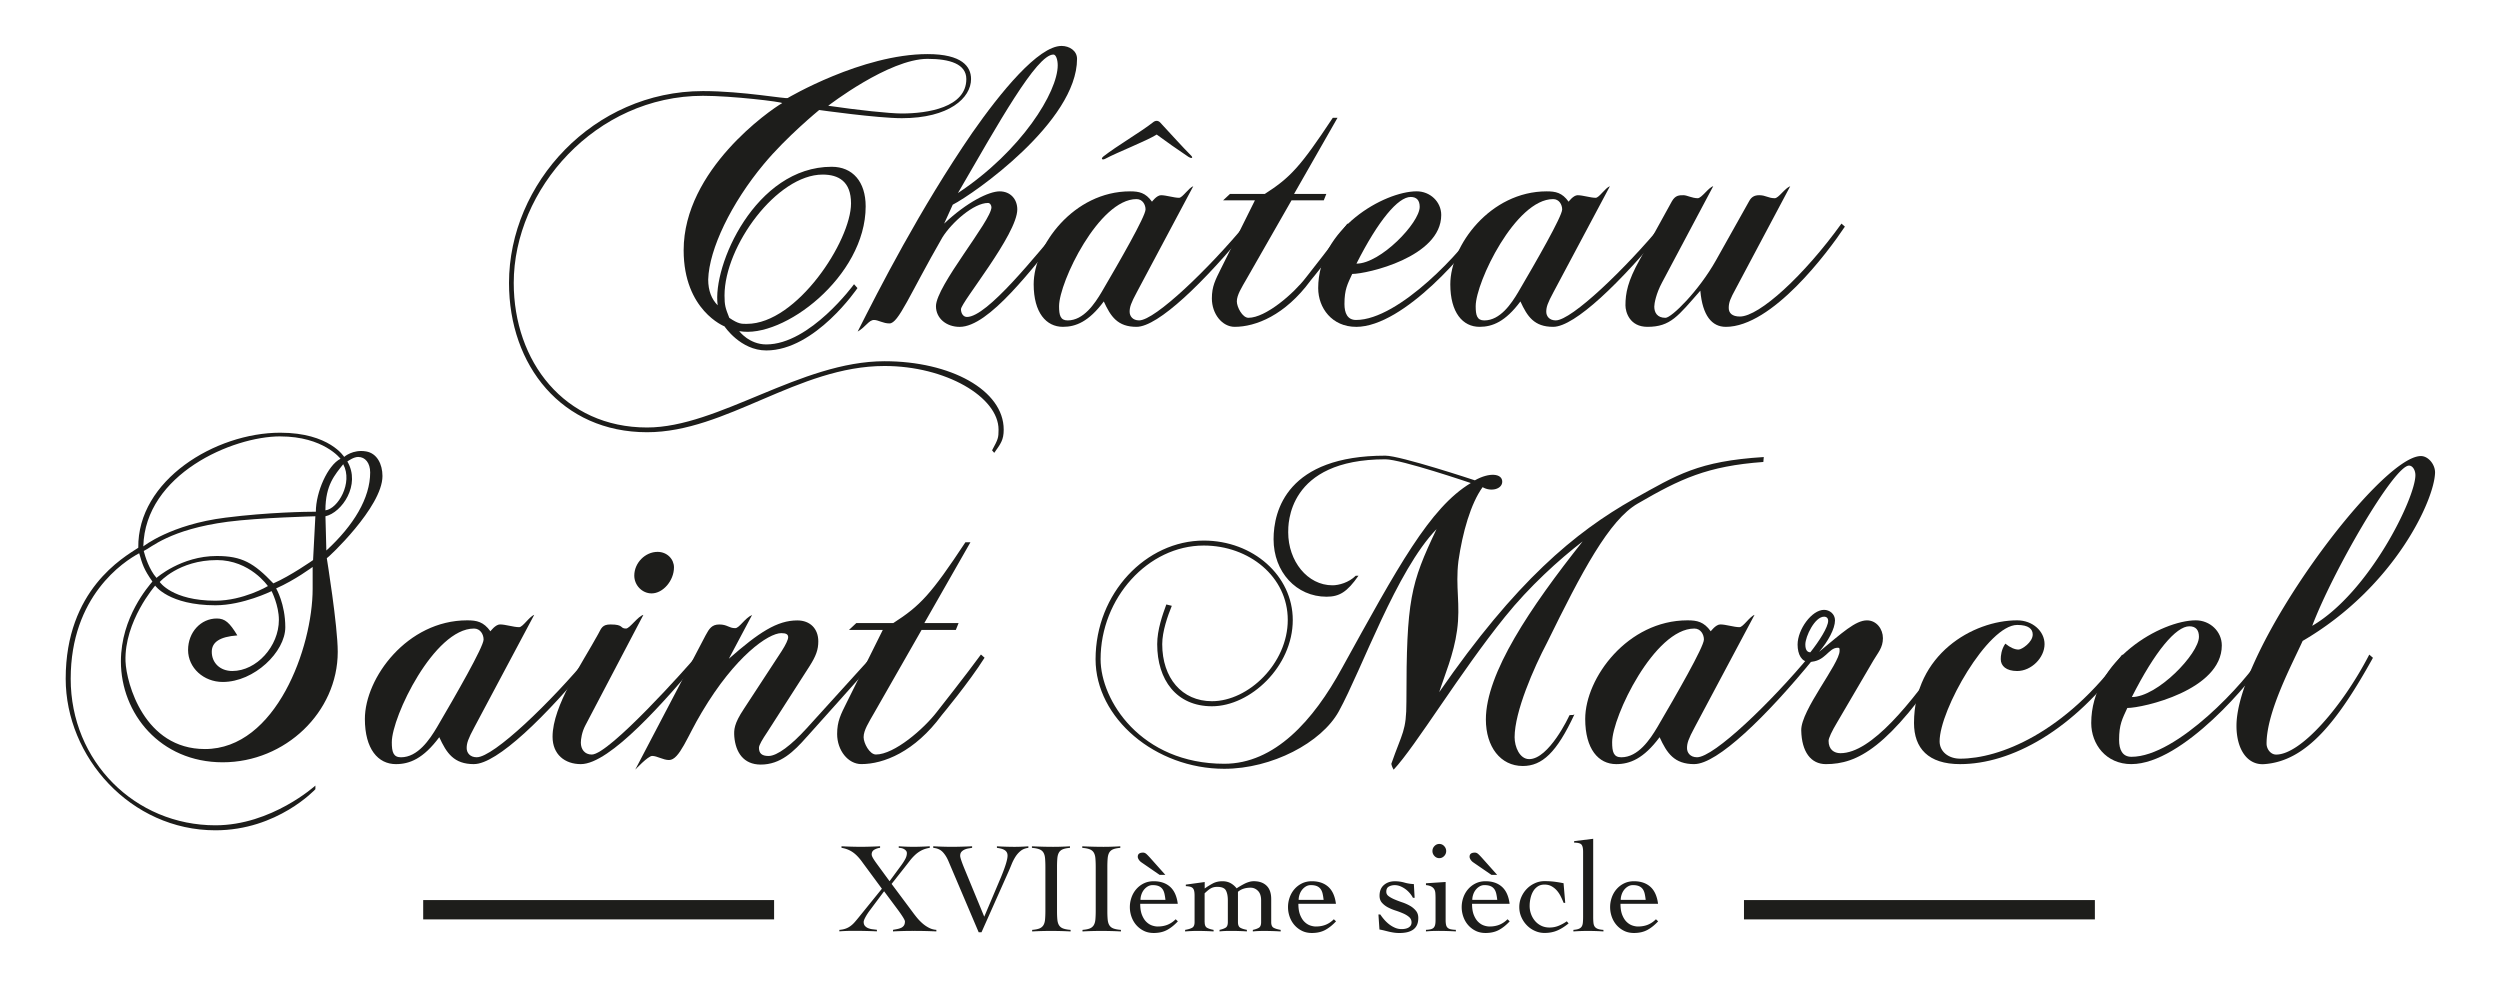 <svg xmlns="http://www.w3.org/2000/svg" viewBox="0 0 830 329"><path d="M330.09 150.36q-.42-.42-.72-.85c2-3.72 2.15-4.14 2.15-6.86 0-10.86-17.57-21.14-37.85-21.14-28.71 0-52.56 21.99-78.84 21.99-28.28 0-45.84-22.14-45.84-49.56 0-32.99 27.99-63.7 64.41-63.7 13.29 0 27.71 2.72 28.14 2.29 0 0 24.57-14.57 46.42-14.57 11.43 0 14.43 4.14 14.43 8.28 0 6.29-7.29 13-23 13-8.14 0-27.42-2.72-27.42-2.72s-10.85 8.86-18.42 18c-10.71 12.85-18.14 28.14-18.43 38.28 0 3.71 1.15 6.56 3.15 8.56-1.86-13.13 12.56-45.99 37.85-45.99 6.99 0 11.28 5 11.28 13.14 0 23.28-27.42 44.13-41.99 41.42 0 0 3.29 4.42 8.99 4.42 14.57 0 29.14-19.99 29.14-19.99l1.14 1.28s-14 20.71-30.28 20.71c-8.57 0-13.86-7.99-13.86-7.99s-13.57-5.29-13.57-25.28c0-26.71 28.71-46.56 32.71-48.84 0-.43-16.71-2.43-26.28-2.43-35.7 0-62.84 31.14-62.84 62.13 0 25.99 16.71 47.99 44.27 47.99 23.71 0 50.99-22 78.84-22 21.85 0 39.56 9.57 39.56 22.71 0 3.42-1 4.71-3.15 7.71Zm-56.98-92.4c-15.14 0-32.57 23.71-32.57 40.13 0 3.29.29 4.15 1.58 7.43 3.14 2.14 4.14 2 5.86 2 16.57 0 34.56-27.57 34.56-39.99 0-7.29-4.14-9.57-9.43-9.57Zm34.85-38.42c-12.86 0-32.99 15.57-32.99 15.57 9.71 1.43 20.42 2.57 24.42 2.57 8.57 0 21.43-1.99 21.43-11.43 0-4.99-5.43-6.71-12.86-6.71" style="fill:#1d1d1b;stroke-width:0"/><path d="m316.31 67.96-2.85 6.28c7.56-7.14 14.85-10.71 18.42-10.71s5.86 2.57 5.86 6c0 8.28-18.7 30.85-18.7 33.13 0 1.28.71 2.57 1.99 2.57 6.72 0 22.85-20.42 31.85-30.99l1.14 1c-11.43 14.14-25.71 33.28-35.42 33.28-4.43 0-7.86-2.85-7.86-6.86 0-6.71 18.42-28.42 18.42-32.85 0-.57-.42-1.43-1.14-1.43-4.72 0-12 6.43-15.14 11.43-11 19.14-14.57 28.57-17.57 28.57-2.14 0-3.71-1.15-5.14-1.15-1.72 0-2.72 2.29-5.43 3.86 7-13.86 20.57-40.56 38.14-66.13 9.28-13.28 21.85-28.71 29.56-28.71 2.57 0 5.14 1.57 5.14 4.29 0 20.85-34.28 44.85-41.27 48.42Zm33.42-49.85c-5.57 0-18.28 22.85-31.7 45.99 21.14-14 33.13-33.56 33.13-42.42 0-1.85-.57-3.57-1.43-3.57Z" style="fill:#1d1d1b;stroke-width:0"/><path d="M377.32 108.51c-6.29 0-8.57-3.42-10.86-8.43-5 6.72-9.29 8.43-13.57 8.43-5.56 0-9.71-4.71-9.71-14.13 0-12.86 13.29-30.85 31.99-30.85 3 0 5.14.43 7.29 3.43 0 0 1.57-2.15 3-2.15 1.71 0 4.29.86 5.99.86 1.15 0 3.15-3.29 4.72-3.85l-18.71 35.13c-2 3.71-2.42 5-2.42 6.57 0 1.42 1 2.85 3.14 2.85 5.29 0 23.14-17.14 35.56-32.14l1.15 1c-15.14 18.57-30.42 33.28-37.56 33.28Zm0-42.41c-12.43 0-25.71 27.57-25.71 35.56 0 3 .43 4.72 2.86 4.72 5.28 0 8.99-5.57 11.28-9.43 5.86-10 14.57-25.14 14.57-27.42 0-1.57-.99-3.43-2.99-3.43Zm17.28-14c-4-2.71-7.29-4.99-10.57-7.43-3.42 2.14-13 5.86-17 8-1 .57-1.72.14-.72-.72 4.57-3.57 12.43-8.14 16.43-11.29.85-.72 1.72-.72 2.43 0 3.71 4 7.43 8.14 10.28 11 .72.71.28 1.14-.85.42Z" style="fill:#1d1d1b;stroke-width:0"/><path d="M435.05 93.23c-8.43 11.43-18.14 15.28-25.14 15.28-4.14 0-7.57-4.28-7.57-9.43 0-3.99 1.15-6.14 3-9.85l11.29-22.71h-10.57l2.29-2.14h11.57c8.43-5.43 11.71-8.86 22.57-25.28h1.57l-14.43 25.28h10.71l-.85 2.14h-10.71l-14.86 25.99c-1.72 3-3.29 5.43-3.29 7.57 0 1.86 1.85 5.43 3.85 5.43 5.72 0 15-8 19.14-13.43 0 0 9.56-12.14 13.71-17.86l1.14 1c-4.86 7.72-13.43 18-13.43 18Z" style="fill:#1d1d1b;stroke-width:0"/><path d="M450.21 108.51c-8 0-12.57-6.28-12.57-12.85 0-19.85 22-32.14 32.71-32.14 4.42 0 8.14 3.43 8.14 7.86 0 14-24.71 19.57-29.56 19.57-1.58 3.43-2.57 5.14-2.57 10 0 2.99.99 5.28 3.85 5.28 14.28 0 35.85-23.42 40.99-31.99l1.15 1c-4.29 7.14-26.14 33.28-42.13 33.28Zm18.13-43.12c-4.14 0-10.71 7.71-18 22.14 8 0 21-13.57 21-18.86 0-2.14-1-3.28-3-3.28" style="fill:#1d1d1b;stroke-width:0"/><path d="M515.64 108.51c-6.29 0-8.57-3.42-10.86-8.43-5 6.72-9.29 8.43-13.57 8.43-5.57 0-9.71-4.71-9.71-14.13 0-12.86 13.28-30.85 31.99-30.85 3 0 5.14.43 7.29 3.43 0 0 1.57-2.15 3-2.15 1.71 0 4.29.86 5.99.86 1.15 0 3.15-3.29 4.72-3.85l-18.71 35.13c-2 3.71-2.42 5-2.42 6.57 0 1.42 1 2.85 3.14 2.85 5.29 0 23.14-17.14 35.56-32.14l1.15 1c-15.14 18.57-30.42 33.28-37.56 33.28Zm0-42.41c-12.43 0-25.71 27.57-25.71 35.56 0 3 .43 4.72 2.86 4.72 5.28 0 8.99-5.57 11.28-9.43 5.86-10 14.57-25.14 14.57-27.42 0-1.57-1-3.43-2.99-3.43Z" style="fill:#1d1d1b;stroke-width:0"/><path d="M572.94 108.51c-4.57 0-7.72-3.71-8.43-12-7.43 8.43-9.85 12-17.57 12-5.86 0-7.29-4.86-7.29-7.14 0-3.99.72-7.99 4.72-15.13l10.71-19.43c1.15-2 2.43-2 3.85-2 1.15 0 2.86 1 4.72 1 1.28 0 3.57-3.57 5.14-3.99l-17 31.99c-2 3.71-2.57 6.99-2.57 7.99 0 2 1 3.72 3.72 3.72 2 0 11-8.86 16.71-19l11.13-19.85c.72-1.28 1.72-1.86 3.29-1.86 2.15 0 3 1 5.15 1 1.28 0 3.29-3.29 5.14-3.99l-18.14 34.13c-1.71 3.14-2.28 4.42-2.28 6.29 0 1.71 1.14 2.85 3.71 2.85 6.42 0 21.28-13.57 33.71-30.85l1.14 1c-5.71 8.57-24.14 33.28-39.56 33.28ZM108.5 185.34s3.63 22.43 3.63 31.07c0 20-17.42 36.67-38.19 36.67s-33.8-16.21-33.8-33.49c0-14.7 9.24-25.01 10.46-26.52-2.88-4.09-3.33-5.76-4.39-9.39-5.15 2.73-22.74 14.24-22.74 41.67S44.84 274 71.52 274c18.64 0 33.19-13.19 33.19-13.19v1.21s-12.58 13.64-33.19 13.64c-28.19 0-49.71-24.4-49.71-50.32 0-29.55 19.25-40.31 24.1-43.49-.31-22.43 25.61-38.19 47.13-38.19 16.37 0 21.22 8.03 21.22 8.03s2.88-2.58 7.27-1.82c3.64.6 5.45 4.24 5.45 8.18 0 10.31-18.18 27.28-18.49 27.28Zm-4.7 2.88s-5.91 4.4-12.12 7.13c0 0 3.04 5.15 3.04 12.88 0 8.18-10.31 18.18-20.76 18.18-6.37 0-11.52-4.7-11.52-10.61s4.24-10.46 9.54-10.46c2.73 0 4.24 1.36 6.82 5.61-5.91.45-8.49 2.27-8.49 5.45 0 3.64 2.73 6.37 6.82 6.37 8.03 0 15.46-8.19 15.46-16.97 0-4.85-2.42-9.55-2.42-9.55s-9.55 4.7-18.64 4.7c-15.46 0-20.01-6.52-20.01-6.52s-10.3 11.82-9.85 25.15c.3 7.27 6.21 29.1 26.37 29.1 23.64 0 35.76-33.8 35.76-53.2v-7.27Zm-10.76-43.34c-15.91 0-44.86 12.57-45.46 36.52 0 0 9.09-7.27 27.28-9.54 14.39-1.82 27.13-1.97 30-1.97 0-6.52 3.94-15.46 8.19-17.58 0 0-5.61-7.42-20.01-7.42Zm-17.43 28.34c-19.4 2.57-25.46 8.64-27.89 9.7.46 1.82 1.82 6.21 4.24 8.94 0 0 8.18-7.27 20-7.27 8.34 0 12.28 2.27 18.79 9.09 5.61-2.42 13.19-7.73 13.19-7.73l.76-14.55s-18.64.46-29.1 1.82Zm-3.64 12.73c-12.57 0-18.94 7.27-18.94 7.27s4.09 6.21 18.49 6.21c9.24 0 17.42-4.85 17.42-4.85s-5.91-8.64-16.97-8.64Zm46.99-34.25c-1.52 0-3.18 1.21-3.64 1.51 4.55 7.73-1.82 16.98-7.27 18.19l.3 11.37c9.09-8.34 14.55-17.42 14.55-25.91 0-3.18-1.67-5.15-3.94-5.15Zm-10.92 17.73c4.09-.46 9.24-9.09 5.91-15.31-2.73 3.49-5.91 6.82-5.91 15.31M157.36 253.69c-6.67 0-9.09-3.63-11.52-8.94-5.31 7.13-9.85 8.94-14.4 8.94-5.91 0-10.3-5-10.3-15 0-13.64 14.09-32.74 33.95-32.74 3.18 0 5.45.46 7.73 3.64 0 0 1.67-2.28 3.18-2.28 1.81 0 4.55.91 6.36.91 1.22 0 3.34-3.49 5-4.09l-19.85 37.28c-2.12 3.94-2.57 5.31-2.57 6.97 0 1.51 1.06 3.03 3.33 3.03 5.61 0 24.55-18.18 37.74-34.1l1.22 1.06c-16.07 19.71-32.28 35.31-39.86 35.31Zm0-45.01c-13.19 0-27.28 29.25-27.28 37.74 0 3.18.46 5 3.04 5 5.6 0 9.54-5.91 11.97-10 6.21-10.61 15.46-26.67 15.46-29.1 0-1.67-1.06-3.64-3.18-3.64Z" style="fill:#1d1d1b;stroke-width:0"/><path d="M192.85 253.69c-5.31 0-9.4-3.18-9.4-9.09 0-10.31 9.85-24.4 15.15-34.1 1.06-1.97 1.36-3.18 4.09-3.18 4.55 0 3.03 1.36 5.15 1.36 1.22 0 3.94-4.09 5.76-4.54l-19.25 36.67c-1.21 2.27-1.51 4.7-1.51 5.76 0 2.12 1.21 3.94 3.63 3.94 5.76 0 31.52-28.8 35.16-33.19l1.21 1.06c-11.97 14.25-30.31 35.31-40.01 35.31Zm23.49-56.68c-3.18 0-5.76-2.73-5.76-5.91 0-4.24 3.64-7.88 7.73-7.88 3.18 0 5.45 2.42 5.45 5.15 0 4.39-3.63 8.64-7.42 8.64" style="fill:#1d1d1b;stroke-width:0"/><path d="M267.89 244.6c-4.39 5-8.79 9.24-15.31 9.24-5.76 0-8.34-4.09-8.79-9.24-.15-2.28-.15-4.24 3.18-9.25l12.58-19.24c1.36-2.12 2.12-3.79 2.12-4.55 0-.91-.6-1.36-2.28-1.36-4.24 0-15.3 7.58-26.36 26.22-4.85 8.03-7.43 15.91-10.91 15.91-1.97 0-3.94-1.36-5.61-1.36-1.36 0-5.61 4.55-5.61 4.55l23.34-44.55c1.21-2.28 2.12-3.64 4.55-3.64 2.73 0 3.18 1.22 5.31 1.22 1.36 0 3.18-3.34 5.6-4.39l-7.72 14.55c10-8.79 16.06-12.73 22.73-12.73 4.24 0 6.97 2.73 6.97 6.97 0 2.73-.76 4.85-2.88 8.18l-14.09 21.98c-1.52 2.27-2.73 4.24-2.73 5.15 0 1.82.91 2.73 3.18 2.73 2.88 0 7.58-3.63 12.57-9.09l22.28-24.56 1.22 1.06c-3.34 3.94-23.34 26.22-23.34 26.22Z" style="fill:#1d1d1b;stroke-width:0"/><path d="M312.63 237.47c-8.94 12.12-19.24 16.21-26.67 16.21-4.39 0-8.03-4.54-8.03-10 0-4.24 1.22-6.52 3.18-10.45l11.98-24.1h-11.22l2.42-2.27h12.28c8.94-5.76 12.43-9.4 23.95-26.83h1.67l-15.31 26.83h11.37l-.91 2.27h-11.37l-15.76 27.58c-1.82 3.18-3.49 5.76-3.49 8.03 0 1.97 1.97 5.76 4.09 5.76 6.07 0 15.91-8.49 20.31-14.25 0 0 10.15-12.88 14.55-18.95l1.21 1.06c-5.15 8.19-14.25 19.1-14.25 19.1ZM585.45 153.37c-18.64 1.36-27.59 5.61-41.68 13.79-9.54 5.45-18.64 22.74-30.16 46.23-4.39 8.34-10.76 22.88-10.76 31.37 0 3.18 1.67 7.27 4.85 7.27 6.52 0 13.19-14.09 13.34-14.55.91-.3.91.15 1.67-.3-5.91 12.73-10.76 17.13-17.13 17.13-7.42 0-12.27-6.37-12.27-15.46 0-15.3 14.7-37.13 32.13-59.1-7.88 6.06-17.73 15.01-25.77 25.01-14.85 18.34-29.7 43.04-36.98 50.77-.46-.76-.76-1.67-.76-1.97 3.64-10.46 5-10.76 5-20.61 0-33.95 1.36-39.1 10-57.28-13.34 13.79-24.7 46.37-32.43 60.47-5.76 10.46-22.28 19.1-38.04 19.1-22.88 0-42.73-16.82-42.73-36.37 0-21.98 16.82-39.4 35.92-39.4 16.37 0 29.55 11.67 29.55 26.37 0 15.46-14.1 28.64-26.83 28.64-11.82 0-18.18-8.79-18.18-20.61 0-4.85 1.81-9.85 3.03-13.19l1.82.45c-1.36 3.34-3.18 8.49-3.18 12.73 0 11.21 6.52 18.94 16.52 18.94 12.12 0 25.16-12.58 25.16-26.98s-12.88-24.7-27.89-24.7c-18.49 0-34.25 17.43-34.25 37.74 0 13.64 13.33 34.71 41.07 34.71 16.67 0 29.55-14.25 39.11-31.82 18.49-33.5 29.1-53.2 42.73-61.38 0 0-23.19-7.88-28.34-7.88-32.74 0-32.28 21.82-32.28 24.25 0 9.54 6.37 17.58 14.7 17.58 2.12 0 5.45-.91 7.72-3.18h.91c-3.79 5.45-6.37 6.97-10.61 6.97-10 0-17.58-8.18-17.58-19.1 0-9.54 4.55-27.73 37.13-27.73 5 0 29.7 8.19 29.7 8.19 4.85-2.73 9.09-2.28 9.09.45 0 2.42-3.64 3.49-6.52 1.82-3.94 5.45-6.67 15.01-8.03 24.55-1.06 8.64.76 14.4-.46 23.04-1.06 7.88-4.24 15.15-5.91 20.46 25.46-36.83 45.01-53.04 64.56-64.11 14.39-8.03 21.37-12.58 43.19-13.94l-.15 1.67Z" style="fill:#1d1d1b;stroke-width:0"/><path d="M562.51 253.69c-6.67 0-9.09-3.63-11.52-8.94-5.31 7.13-9.85 8.94-14.4 8.94-5.9 0-10.3-5-10.3-15 0-13.64 14.1-32.74 33.95-32.74 3.18 0 5.45.46 7.73 3.64 0 0 1.67-2.28 3.18-2.28 1.81 0 4.55.91 6.36.91 1.22 0 3.34-3.49 5-4.09l-19.85 37.28c-2.12 3.94-2.57 5.31-2.57 6.97 0 1.51 1.06 3.03 3.33 3.03 5.61 0 24.55-18.18 37.74-34.1l1.22 1.06c-16.07 19.71-32.28 35.31-39.86 35.31Zm0-45.01c-13.19 0-27.28 29.25-27.28 37.74 0 3.18.46 5 3.04 5 5.6 0 9.54-5.91 11.97-10 6.21-10.61 15.46-26.67 15.46-29.1 0-1.67-1.06-3.64-3.18-3.64Z" style="fill:#1d1d1b;stroke-width:0"/><path d="M606.19 253.69c-5 0-8.03-4.09-8.18-11.21-.15-6.67 12.73-22.13 12.73-26.37 0-.91 0-1.06-.6-1.06-3.18 0-4.1 4.7-9.55 4.7-2.42 0-3.79-2.42-3.79-5.76 0-5 4.7-11.52 8.79-11.52 1.82 0 3.63 1.36 3.63 3.49 0 2.73-2.27 6.97-5.3 10.46 7.72-6.37 12.12-10.46 15.91-10.46 3.18 0 5.3 2.88 5.3 5.91 0 3.18-1.67 4.85-3.18 7.43l-11.98 20.46c-1.82 3.03-2.88 5.3-2.88 6.21 0 2.88 1.82 4.09 3.94 4.09 10.3 0 23.64-16.82 34.71-32.74l1.21 1.06c-19.85 30.01-30.31 35.31-40.76 35.31Zm-.61-48.95c-3.03 0-6.21 6.52-6.21 9.24 0 1.97.75 2.58 1.67 2.58 2.88-3.64 5.91-8.34 5.91-10.46 0-.6-.3-1.36-1.36-1.36Z" style="fill:#1d1d1b;stroke-width:0"/><path d="M650.76 253.69c-10.61 0-15.31-5.3-15.31-13.64 0-22.74 19.55-34.1 34.25-34.1 5.15 0 9.09 3.64 9.09 7.89 0 4.54-4.39 8.94-9.09 8.94-3.63 0-5.45-1.67-5.45-3.94 0-1.06.15-3.18 1.52-5.15 1.67 1.36 3.18 1.97 4.39 1.97 1.06 0 4.7-2.42 4.7-5 0-1.82-1.36-3.18-5.15-3.18-9.7 0-25.76 28.18-25.76 38.64 0 3.49 3.03 5.76 6.82 5.76 13.03 0 34.71-8.49 53.8-34.56l1.21 1.06c-17.28 24.25-38.19 35.31-55.01 35.31Z" style="fill:#1d1d1b;stroke-width:0"/><path d="M707.63 253.69c-8.49 0-13.34-6.66-13.34-13.64 0-21.06 23.34-34.1 34.71-34.1 4.7 0 8.64 3.64 8.64 8.34 0 14.85-26.22 20.76-31.37 20.76-1.67 3.64-2.73 5.45-2.73 10.61 0 3.18 1.06 5.6 4.1 5.6 15.15 0 38.04-24.85 43.49-33.95l1.22 1.06c-4.55 7.58-27.73 35.31-44.71 35.31Zm19.24-45.76c-4.39 0-11.37 8.18-19.1 23.49 8.49 0 22.28-14.4 22.28-20.01 0-2.27-1.06-3.48-3.18-3.48Z" style="fill:#1d1d1b;stroke-width:0"/><path d="M764.48 212.78c-3.49 7.72-11.98 23.49-11.98 34.1 0 1.82 1.37 3.64 3.18 3.64 8.19 0 21.98-15.91 30.92-33.19l1.22 1.06c-11.52 20.76-21.98 34.4-36.22 35.31-5.45.31-9.09-4.85-9.09-12.73 0-25.46 47.59-89.56 61.23-89.56 2.42 0 4.7 2.73 4.7 5.45-.15 8.94-13.33 38.04-43.95 55.92Zm35.31-58.2c-5 0-25.31 35.16-32.13 53.19 18.94-11.06 34.25-42.43 34.25-50.01 0-1.67-.91-3.18-2.12-3.18M278.66 308.72c.8-.06 1.51-.2 2.13-.43.62-.23 1.17-.53 1.65-.9.49-.37.95-.8 1.37-1.29.43-.49.87-1.02 1.33-1.59l7.65-9.45-6.4-8.68c-1.09-1.55-2.18-2.69-3.27-3.44s-2.33-1.23-3.74-1.46v-.52c1.03.06 2.07.1 3.12.13 1.05.03 2.08.05 3.11.05 1.09 0 2.19-.01 3.29-.05 1.1-.03 2.2-.07 3.29-.13v.52c-.63.06-1.25.26-1.87.6-.62.34-.92.87-.92 1.59 0 .31.14.71.41 1.18.27.48.68 1.08 1.22 1.83l4.3 5.88 3.95-5.37c.54-.74.98-1.44 1.31-2.08.33-.64.49-1.27.49-1.87 0-.31-.1-.59-.3-.82-.2-.23-.44-.41-.71-.56-.27-.14-.56-.24-.88-.3-.31-.06-.59-.08-.81-.08v-.52c.8.06 1.6.1 2.38.13a64.269 64.269 0 0 0 5.15 0c.93-.03 1.85-.07 2.77-.13v.52c-1.06.17-1.98.46-2.75.86-.77.4-1.48.9-2.1 1.48-.63.59-1.22 1.23-1.76 1.93s-1.12 1.44-1.72 2.21l-4.34 5.5 7.05 9.45c.37.51.82 1.09 1.35 1.74.53.65 1.12 1.26 1.78 1.85s1.38 1.09 2.17 1.5c.79.42 1.63.65 2.51.71v.52a157.695 157.695 0 0 0-7.6-.17 125.735 125.735 0 0 0-6.79.17v-.52c.46-.08.92-.17 1.38-.26.46-.09.88-.22 1.27-.39s.7-.42.94-.75.37-.79.37-1.4c0-.23-.21-.68-.62-1.35-.42-.67-.94-1.44-1.57-2.3l-4.73-6.36-4.55 6.1c-.66.86-1.2 1.67-1.61 2.43-.42.76-.62 1.31-.62 1.65 0 .57.15 1.02.45 1.35.3.33.67.58 1.12.75s.92.29 1.42.34c.5.06.97.12 1.4.17v.52a166.697 166.697 0 0 0-7.74-.17 60.88 60.88 0 0 0-4.72.17v-.52ZM309.85 280.96c1 .06 1.99.1 2.96.13s1.96.05 2.97.05c1.2 0 2.38-.01 3.52-.05 1.15-.03 2.29-.07 3.44-.13v.52c-.4.06-.83.13-1.29.21-.46.09-.89.22-1.29.41-.4.19-.73.44-.99.75s-.39.74-.39 1.29c0 .51.42 1.8 1.25 3.87l6.74 16.33 5.59-13.19c1.43-3.47 2.15-5.83 2.15-7.09 0-.46-.1-.84-.3-1.16-.2-.31-.47-.56-.82-.75-.34-.19-.72-.33-1.14-.43-.42-.1-.84-.18-1.27-.23v-.52c.97.06 1.94.1 2.9.13s1.91.05 2.86.05c.8 0 1.59-.01 2.36-.05.77-.03 1.55-.07 2.32-.13v.52c-1 .12-1.85.44-2.54.99s-1.27 1.21-1.76 1.98-.91 1.6-1.27 2.49c-.36.89-.71 1.72-1.05 2.49l-8.94 20.07h-.94l-10.01-23.55c-.51-1.23-1.15-2.26-1.91-3.07s-1.81-1.28-3.16-1.4v-.52ZM342.68 308.72c1.03-.08 1.83-.24 2.41-.47.57-.23 1.01-.59 1.31-1.07s.49-1.12.56-1.91c.07-.79.11-1.78.11-2.99v-14.35c0-1.2-.04-2.2-.11-2.99s-.26-1.42-.56-1.91c-.3-.49-.75-.84-1.35-1.07-.6-.23-1.42-.39-2.45-.47v-.52c1.2.06 2.37.1 3.5.13s2.3.05 3.5.05c.94 0 1.89-.01 2.84-.05.94-.03 1.88-.07 2.79-.13v.52c-1 .08-1.79.24-2.36.47-.57.23-1 .59-1.29 1.07-.29.49-.47 1.13-.54 1.91s-.11 1.78-.11 2.99v14.35c0 1.2.03 2.2.11 2.99.07.79.26 1.43.56 1.91s.75.85 1.35 1.07c.6.23 1.43.39 2.49.47v.52a119.097 119.097 0 0 0-6.53-.17 107.29 107.29 0 0 0-6.23.17v-.52ZM359.39 308.72c1.03-.08 1.83-.24 2.41-.47.57-.23 1.01-.59 1.31-1.07s.49-1.12.56-1.91c.07-.79.11-1.78.11-2.99v-14.35c0-1.2-.04-2.2-.11-2.99s-.26-1.42-.56-1.91c-.3-.49-.75-.84-1.35-1.07-.6-.23-1.42-.39-2.45-.47v-.52c1.2.06 2.37.1 3.5.13s2.3.05 3.5.05c.94 0 1.89-.01 2.84-.05.94-.03 1.88-.07 2.79-.13v.52c-1 .08-1.79.24-2.36.47-.57.23-1 .59-1.29 1.07-.29.49-.47 1.13-.54 1.91s-.11 1.78-.11 2.99v14.35c0 1.2.03 2.2.11 2.99.07.79.26 1.43.56 1.91s.75.85 1.35 1.07c.6.23 1.43.39 2.49.47v.52a119.097 119.097 0 0 0-6.53-.17 107.29 107.29 0 0 0-6.23.17v-.52ZM378.55 300.04c0 1.49.19 2.72.58 3.7.39.98.87 1.75 1.46 2.32s1.22.97 1.89 1.2c.67.23 1.3.34 1.87.34 1.2 0 2.29-.19 3.26-.58s1.88-.99 2.71-1.83l.73.69c-1.17 1.26-2.38 2.22-3.61 2.88-1.23.66-2.71.99-4.42.99-1.23 0-2.34-.24-3.31-.73a8.02 8.02 0 0 1-2.49-1.93c-.69-.8-1.21-1.72-1.57-2.75s-.54-2.09-.54-3.18.18-2.15.54-3.18c.36-1.03.88-1.95 1.57-2.75s1.52-1.45 2.49-1.93 2.08-.73 3.31-.73c2.26 0 4.08.62 5.46 1.85 1.37 1.23 2.22 3.11 2.54 5.63h-12.46Zm6.45-9.58-6.01-4.13c-.34-.23-.64-.52-.88-.88s-.37-.69-.37-1.01c0-.92.59-1.37 1.76-1.37.4 0 .78.16 1.14.49s.78.77 1.27 1.31l4.98 5.58H385Zm1.93 8.29c-.09-.78-.2-1.47-.34-2.08-.15-.62-.37-1.13-.69-1.55-.31-.41-.73-.73-1.24-.94s-1.17-.32-1.98-.32c-.6 0-1.15.15-1.65.45-.5.3-.93.69-1.29 1.16s-.63 1-.82 1.59c-.19.59-.28 1.15-.28 1.7h8.29ZM399.95 306.14c0 .95.26 1.57.77 1.87s1.25.53 2.19.71v.52c-.83-.06-1.71-.1-2.64-.13-.93-.03-1.88-.04-2.86-.04-.66 0-1.3.01-1.93.04s-1.3.07-2.02.13v-.52c1.03-.17 1.81-.41 2.34-.71s.8-.92.8-1.87v-8.77c0-.69-.05-1.23-.15-1.63-.1-.4-.27-.71-.49-.92-.23-.21-.53-.36-.9-.45-.37-.08-.83-.14-1.37-.17v-.51l6.27-.86v2.15c.92-.66 1.83-1.22 2.73-1.7.9-.47 1.95-.71 3.16-.71 1 0 1.88.2 2.64.6.76.4 1.45.99 2.08 1.76.37-.26.79-.52 1.25-.79s.93-.53 1.42-.78c.49-.24.99-.43 1.5-.58s1.02-.22 1.5-.22c1.81 0 3.22.49 4.25 1.48 1.03.99 1.55 2.47 1.55 4.45v7.65c0 .95.26 1.57.8 1.87.53.3 1.31.53 2.34.71v.52c-.92-.06-1.85-.1-2.79-.13-.95-.03-1.91-.04-2.88-.04-.66 0-1.29.01-1.89.04s-1.16.07-1.68.13v-.52c.83-.17 1.5-.41 2-.71s.75-.92.75-1.87v-7.22c0-1.4-.35-2.46-1.05-3.16-.7-.7-1.51-1.05-2.43-1.05-1.75 0-3.15.46-4.21 1.37v10.05c0 .95.26 1.57.77 1.87s1.25.53 2.19.71v.52c-.83-.06-1.71-.1-2.64-.13-.93-.03-1.88-.04-2.86-.04-.66 0-1.29.01-1.89.04s-1.16.07-1.68.13v-.52c.83-.17 1.5-.41 2-.71s.75-.92.75-1.87v-7.22c0-1.4-.22-2.5-.65-3.29-.43-.79-1.37-1.18-2.84-1.18-.43 0-.81.03-1.14.11-.33.07-.65.19-.97.36s-.64.4-.97.66c-.33.27-.71.61-1.14 1.01v9.54ZM431.06 300.04c0 1.49.19 2.72.58 3.7.39.98.87 1.75 1.46 2.32s1.22.97 1.89 1.2c.67.23 1.3.34 1.87.34 1.2 0 2.29-.19 3.26-.58s1.88-.99 2.71-1.83l.73.69c-1.17 1.26-2.38 2.22-3.61 2.88-1.23.66-2.71.99-4.42.99-1.23 0-2.34-.24-3.31-.73a8.02 8.02 0 0 1-2.49-1.93c-.69-.8-1.21-1.72-1.57-2.75s-.54-2.09-.54-3.18.18-2.15.54-3.18c.36-1.03.88-1.95 1.57-2.75s1.52-1.45 2.49-1.93 2.08-.73 3.31-.73c2.26 0 4.08.62 5.46 1.85 1.37 1.23 2.22 3.11 2.54 5.63h-12.46Zm8.38-1.29c-.09-.78-.2-1.47-.34-2.08-.15-.62-.37-1.13-.69-1.55-.31-.41-.73-.73-1.24-.94s-1.17-.32-1.98-.32c-.6 0-1.15.15-1.65.45-.5.3-.93.69-1.29 1.16s-.63 1-.82 1.59c-.19.59-.28 1.15-.28 1.7h8.29ZM457.65 303.6h.6c.4.6.85 1.19 1.35 1.76.5.57 1.05 1.09 1.65 1.55s1.25.83 1.93 1.12 1.42.43 2.19.43c.37 0 .75-.03 1.14-.11.39-.07.74-.19 1.05-.36.31-.17.57-.4.77-.69s.3-.64.3-1.07c0-.72-.27-1.3-.79-1.76-.53-.46-1.18-.86-1.96-1.2-.77-.34-1.63-.67-2.56-.97-.93-.3-1.78-.66-2.56-1.07-.77-.41-1.42-.92-1.95-1.52s-.8-1.37-.8-2.32c0-1.55.48-2.73 1.44-3.56.96-.83 2.17-1.25 3.63-1.25 1.09 0 2.14.14 3.16.43s2.07.46 3.16.51l.26 4.56h-.56c-.28-.54-.64-1.07-1.07-1.57-.43-.5-.91-.95-1.44-1.33-.53-.39-1.1-.7-1.7-.95-.6-.24-1.22-.36-1.85-.36-.72 0-1.36.16-1.93.47s-.86.89-.86 1.72c0 .6.26 1.1.79 1.48.53.39 1.18.75 1.96 1.08.77.33 1.62.65 2.56.97.93.31 1.78.7 2.56 1.14.77.44 1.42.99 1.95 1.63.53.64.8 1.44.8 2.38 0 1-.16 1.83-.49 2.47-.33.65-.78 1.15-1.35 1.52-.57.37-1.24.64-2 .8-.76.16-1.57.23-2.43.23-.69 0-1.35-.05-1.98-.15-.63-.1-1.23-.22-1.78-.36-.56-.14-1.08-.27-1.57-.39-.49-.11-.92-.2-1.29-.26l-.34-4.99ZM476.6 298.36c0-.69-.02-1.3-.06-1.83-.04-.53-.17-.98-.39-1.33-.22-.36-.54-.65-.97-.88-.43-.23-1.02-.39-1.76-.47v-.6l6.53-.43v12.63c0 .71.06 1.28.17 1.7.11.42.31.73.58.94.27.22.62.37 1.05.45.43.09.96.14 1.59.17v.52a99.451 99.451 0 0 0-6.06-.17 40.574 40.574 0 0 0-3.86.17v-.52c.57-.03 1.06-.08 1.46-.17.4-.08.73-.23.99-.45.26-.21.44-.53.56-.94.12-.42.17-.98.17-1.7zm1.25-18.17c.63 0 1.17.24 1.61.71s.67 1.02.67 1.65-.22 1.18-.67 1.65-.98.71-1.61.71-1.17-.24-1.61-.71-.67-1.02-.67-1.65.22-1.18.67-1.65.98-.71 1.61-.71M488.72 300.04c0 1.49.19 2.72.58 3.7.39.98.87 1.75 1.46 2.32s1.22.97 1.89 1.2c.67.23 1.3.34 1.87.34 1.2 0 2.29-.19 3.26-.58s1.88-.99 2.71-1.83l.73.69c-1.17 1.26-2.38 2.22-3.61 2.88-1.23.66-2.71.99-4.42.99-1.23 0-2.34-.24-3.31-.73a8.02 8.02 0 0 1-2.49-1.93c-.69-.8-1.21-1.72-1.57-2.75s-.54-2.09-.54-3.18.18-2.15.54-3.18c.36-1.03.88-1.95 1.57-2.75s1.52-1.45 2.49-1.93 2.08-.73 3.31-.73c2.26 0 4.08.62 5.46 1.85 1.37 1.23 2.22 3.11 2.54 5.63h-12.46Zm6.44-9.58-6.01-4.13c-.34-.23-.64-.52-.88-.88s-.37-.69-.37-1.01c0-.92.59-1.37 1.76-1.37.4 0 .78.16 1.14.49s.78.77 1.27 1.31l4.98 5.58h-1.89Zm1.93 8.29c-.09-.78-.2-1.47-.34-2.08-.15-.62-.37-1.13-.69-1.55-.31-.41-.73-.73-1.24-.94s-1.17-.32-1.98-.32c-.6 0-1.15.15-1.65.45-.5.3-.93.69-1.29 1.16s-.63 1-.82 1.59c-.19.59-.28 1.15-.28 1.7h8.29ZM519.14 299.78c-.29-.72-.61-1.44-.97-2.17s-.79-1.38-1.29-1.95c-.5-.57-1.09-1.05-1.76-1.42-.67-.37-1.45-.56-2.34-.56s-1.65.21-2.28.64-1.14.98-1.52 1.65c-.39.67-.67 1.43-.86 2.28-.19.85-.28 1.69-.28 2.51 0 .95.16 1.85.47 2.71.31.86.76 1.63 1.33 2.3.57.67 1.27 1.2 2.08 1.59.82.39 1.72.58 2.73.58 1.06 0 2.06-.19 3.01-.58.94-.38 1.85-.88 2.71-1.48l.6.69c-1.29 1.06-2.56 1.86-3.8 2.38-1.25.53-2.64.79-4.19.79-1.12 0-2.19-.23-3.2-.69a8.472 8.472 0 0 1-2.66-1.85 8.962 8.962 0 0 1-1.83-2.73c-.46-1.05-.69-2.15-.69-3.33s.23-2.28.69-3.33c.46-1.05 1.07-1.95 1.83-2.73s1.65-1.39 2.66-1.85c1.02-.46 2.08-.69 3.2-.69 1.2 0 2.3.07 3.31.19 1 .13 2.01.3 3.01.5l.56 6.53h-.52ZM522.36 308.72c.72-.06 1.29-.16 1.72-.32.43-.16.76-.39.99-.71.23-.32.37-.74.43-1.29s.09-1.23.09-2.06v-21.57c0-1.12-.17-1.9-.52-2.34-.34-.44-1.16-.67-2.45-.67v-.51l6.32-.77v25.86c0 .83.03 1.52.09 2.06.06.55.21.97.45 1.29.24.31.59.55 1.03.71.44.16 1.05.27 1.83.32v.52c-.83-.06-1.68-.1-2.56-.13-.87-.03-1.74-.04-2.6-.04a63.186 63.186 0 0 0-4.81.17v-.52ZM538 300.04c0 1.49.19 2.72.58 3.7.39.98.87 1.75 1.46 2.32s1.22.97 1.89 1.2c.67.23 1.3.34 1.87.34 1.2 0 2.29-.19 3.26-.58s1.88-.99 2.71-1.83l.73.69c-1.17 1.26-2.38 2.22-3.61 2.88-1.23.66-2.71.99-4.42.99-1.23 0-2.34-.24-3.31-.73a8.02 8.02 0 0 1-2.49-1.93c-.69-.8-1.21-1.72-1.57-2.75s-.54-2.09-.54-3.18.18-2.15.54-3.18c.36-1.03.88-1.95 1.57-2.75s1.52-1.45 2.49-1.93 2.08-.73 3.31-.73c2.26 0 4.08.62 5.46 1.85 1.37 1.23 2.22 3.11 2.54 5.63h-12.46Zm8.37-1.29c-.09-.78-.2-1.47-.34-2.08-.15-.62-.37-1.13-.69-1.55-.31-.41-.73-.73-1.24-.94s-1.17-.32-1.98-.32c-.6 0-1.15.15-1.65.45-.5.3-.93.69-1.29 1.16s-.63 1-.82 1.59c-.19.59-.28 1.15-.28 1.7h8.29ZM140.5 298.83H257v6.42H140.5zM579 298.83h116.5v6.42H579z" style="fill:#1d1d1b;stroke-width:0"/></svg>